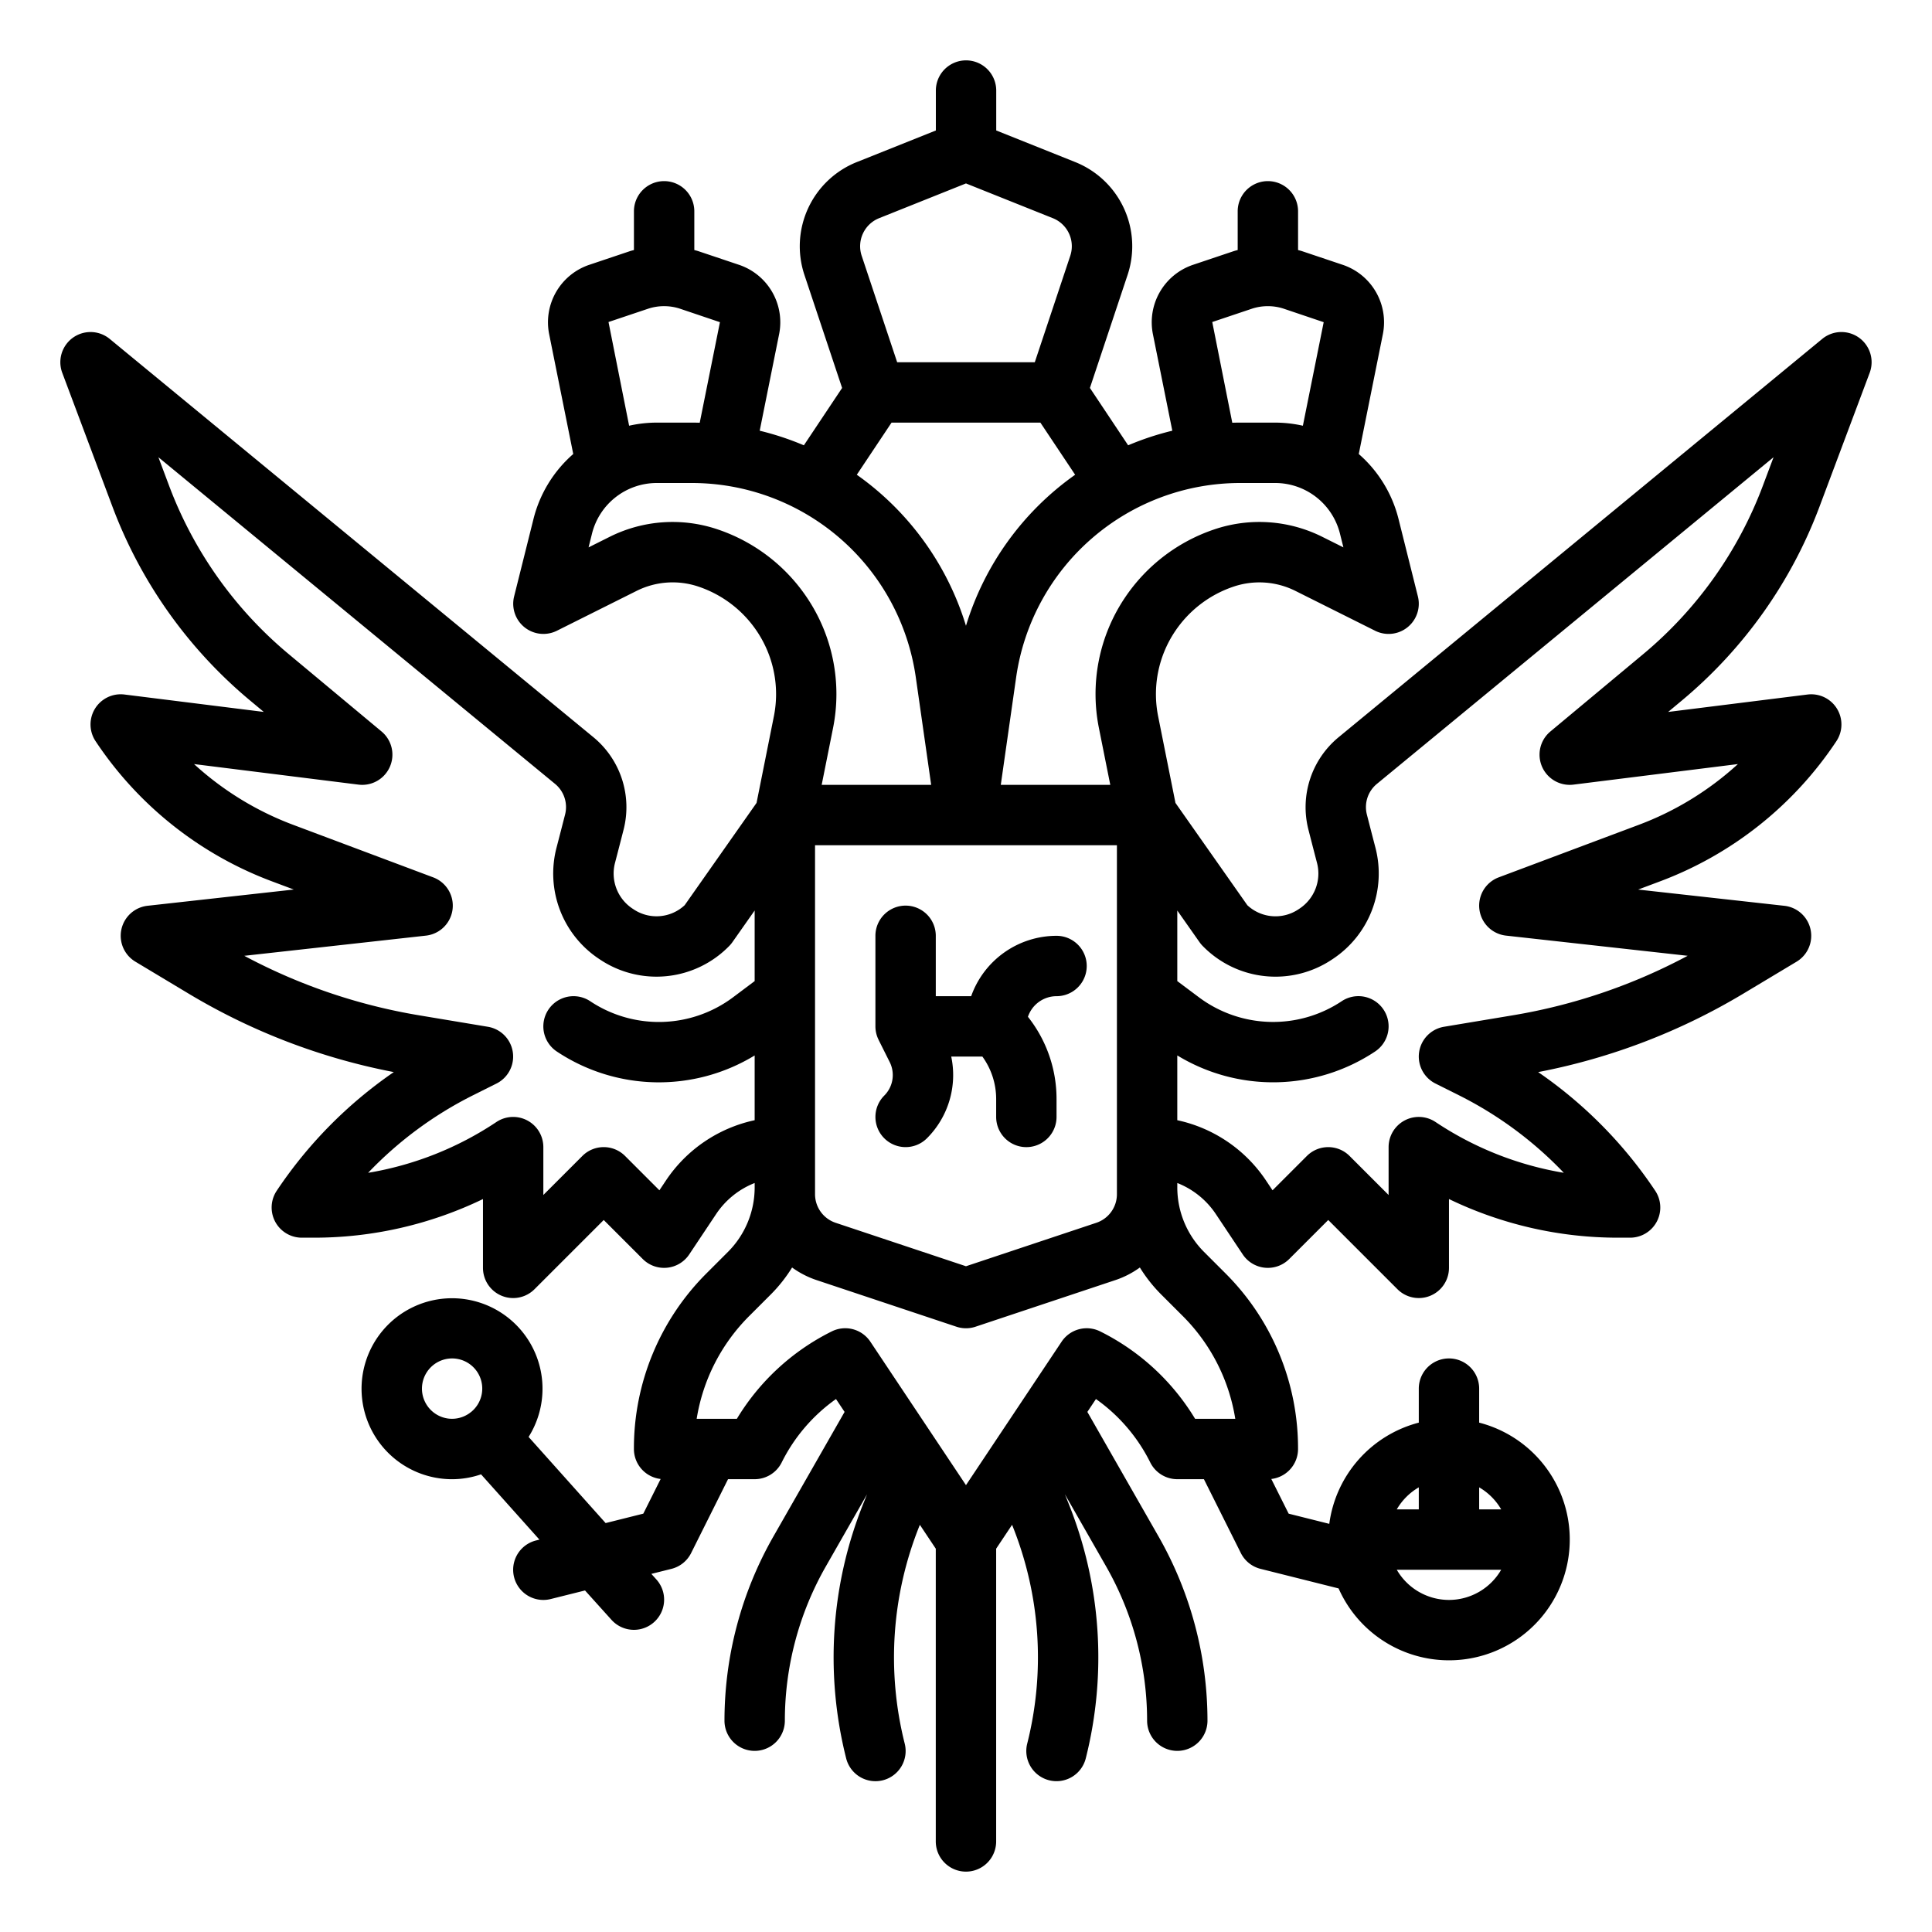 <?xml version="1.0" encoding="UTF-8"?> <svg xmlns="http://www.w3.org/2000/svg" viewBox="0 0 512 512" width="512" height="512"> <g id="outline"> <path d="M482.165,134.325,495.485,98.8a8,8,0,0,0-12.576-8.984L354.711,195.4a24.025,24.025,0,0,0-7.985,24.392c.719,2.817,1.522,5.931,2.3,8.908a11.145,11.145,0,0,1-4.626,12.082l-.315.21a10.935,10.935,0,0,1-13.527-1.1l-19.049-27.11L306.933,189.9a29.89,29.89,0,0,1,4.468-22.59,30.234,30.234,0,0,1,15.52-11.854,21.379,21.379,0,0,1,16.434,1.168l21.062,10.53a8,8,0,0,0,11.338-9.095l-5.132-20.532a33.662,33.662,0,0,0-10.534-17.206l6.39-31.794a16.065,16.065,0,0,0-10.658-18.352l-10.72-3.6-.1-.033c-.331-.106-.669-.185-1-.279V56a8,8,0,0,0-16,0V66.259c-.334.094-.673.173-1,.279l-.1.033-10.7,3.595a16.072,16.072,0,0,0-10.673,18.365l5.147,25.611a75.457,75.457,0,0,0-11.706,3.868l-10.131-15.2,9.991-29.976a24.023,24.023,0,0,0-13.854-29.873l-20.964-8.385V24a8,8,0,0,0-16,0V34.579L227.03,42.964a24.027,24.027,0,0,0-13.855,29.873l9.993,29.976-10.132,15.2a75.387,75.387,0,0,0-11.706-3.868l5.149-25.618A16.066,16.066,0,0,0,195.82,70.171l-10.72-3.6-.1-.033c-.331-.107-.67-.185-1-.279V56a8,8,0,0,0-16,0V66.259c-.335.094-.673.173-1,.279l-.1.033-10.7,3.595a16.07,16.07,0,0,0-10.673,18.365l6.387,31.786a33.659,33.659,0,0,0-10.532,17.206l-5.134,20.532a8,8,0,0,0,11.339,9.095l21.062-10.53a21.384,21.384,0,0,1,16.434-1.168,30.225,30.225,0,0,1,15.519,11.855,29.888,29.888,0,0,1,4.469,22.589l-4.575,22.878-19.05,27.11a10.934,10.934,0,0,1-13.532,1.1l-.31-.206a11.147,11.147,0,0,1-4.627-12.081c.78-2.977,1.581-6.091,2.3-8.908a24.025,24.025,0,0,0-7.985-24.393L29.079,89.82A8,8,0,0,0,16.5,98.8l13.32,35.521a123.188,123.188,0,0,0,36.415,51.288l3.672,3.059-36.924-4.615a8,8,0,0,0-7.649,12.376,96.852,96.852,0,0,0,46.855,37.181l5.668,2.125-38.75,4.305a8,8,0,0,0-3.232,14.811L49.9,263.27a166.771,166.771,0,0,0,54.458,20.843,116.8,116.8,0,0,0-31.023,31.445A8,8,0,0,0,79.994,328h3.155a102.928,102.928,0,0,0,44.845-10.237V336a8,8,0,0,0,13.656,5.656l18.344-18.343,10.343,10.343a8,8,0,0,0,12.313-1.219l7.125-10.687a21.858,21.858,0,0,1,10.219-8.24v1.209a24.176,24.176,0,0,1-7.017,16.984l-5.68,5.68A65.489,65.489,0,0,0,167.994,384a8,8,0,0,0,7.084,7.943l-4.594,9.188-9.986,2.5-20.413-22.829a23.978,23.978,0,1,0-23.4,11,24.134,24.134,0,0,0,3.135.205,23.768,23.768,0,0,0,7.663-1.291l15.47,17.3-.9.225a8,8,0,1,0,3.881,15.523l9.1-2.274,7.021,7.789a8,8,0,1,0,11.885-10.713l-1.326-1.471,5.324-1.331a8,8,0,0,0,5.215-4.184L192.938,392h7.056a8,8,0,0,0,7.155-4.423,45.31,45.31,0,0,1,14.4-16.82l2.275,3.413-18.87,33.022A98.529,98.529,0,0,0,191.994,456a8,8,0,0,0,16,0,82.508,82.508,0,0,1,10.853-40.869l10.927-19.122-.958,2.394a109.342,109.342,0,0,0-4.583,67.537,8,8,0,1,0,15.522-3.881,93.446,93.446,0,0,1,3.917-57.714l.1-.254,4.22,6.33V488a8,8,0,0,0,16,0V410.417l4.22-6.33.1.254a93.446,93.446,0,0,1,3.917,57.714,8,8,0,1,0,15.522,3.881,109.35,109.35,0,0,0-4.584-67.537l-.958-2.4,10.928,19.125A82.513,82.513,0,0,1,303.994,456a8,8,0,0,0,16,0,98.544,98.544,0,0,0-12.961-48.808l-18.871-33.022,2.275-3.413a45.317,45.317,0,0,1,14.4,16.82A8,8,0,0,0,311.994,392h7.056l9.789,19.577a8,8,0,0,0,5.209,4.182l20.694,5.191a32,32,0,1,0,37.252-43.938V368a8,8,0,0,0-16,0v9.012a32.082,32.082,0,0,0-23.72,26.823l-10.768-2.7-4.6-9.191A8,8,0,0,0,343.994,384a65.49,65.49,0,0,0-19.3-46.617l-5.68-5.68a24.18,24.18,0,0,1-7.017-16.984v-1.209a21.863,21.863,0,0,1,10.219,8.24l7.125,10.687a8,8,0,0,0,12.313,1.219l10.343-10.343,18.343,18.343A8,8,0,0,0,383.994,336V317.759A102.928,102.928,0,0,0,428.839,328h3.155a8,8,0,0,0,6.656-12.438,116.8,116.8,0,0,0-31.022-31.445,166.765,166.765,0,0,0,54.457-20.843l14.025-8.415a8,8,0,0,0-3.232-14.811l-38.75-4.305,5.667-2.125a96.855,96.855,0,0,0,46.856-37.181A8,8,0,0,0,479,184.057l-36.924,4.615,3.672-3.059A123.185,123.185,0,0,0,482.165,134.325ZM118.767,375.93A8,8,0,0,1,119.8,360a7.988,7.988,0,0,1,5.036,14.2c-.156.107-.308.223-.458.342A7.982,7.982,0,0,1,118.767,375.93ZM383.994,424a16,16,0,0,1-13.835-8h27.67A16,16,0,0,1,383.994,424Zm13.835-24h-5.835v-5.835A16.082,16.082,0,0,1,397.829,400Zm-21.835-5.835V400h-5.835A16.1,16.1,0,0,1,375.994,394.161ZM215.994,224h80v92.468a7.99,7.99,0,0,1-5.47,7.59l-34.53,11.51-34.53-11.51a7.99,7.99,0,0,1-5.47-7.59ZM350.511,142.31a37.277,37.277,0,0,0-28.649-2.037,46.306,46.306,0,0,0-23.773,18.158,45.785,45.785,0,0,0-6.846,34.6L294.236,208H265.218l4.072-28.5A59.982,59.982,0,0,1,328.667,128h9.26A17.7,17.7,0,0,1,355.1,141.4l.915,3.657Zm-29.25-56.971,10.663-3.581a13.6,13.6,0,0,1,8.135,0l10.732,3.623-5.515,27.441a33.736,33.736,0,0,0-7.349-.825h-9.26q-1.053,0-2.1.03ZM232.973,57.82l23.021-9.209,23.022,9.209a8.008,8.008,0,0,1,4.618,9.957L274.228,96H237.76l-9.406-28.218A8.008,8.008,0,0,1,232.973,57.82Zm3.3,54.175h39.438l9.212,13.818a76.2,76.2,0,0,0-28.931,40.029,76.217,76.217,0,0,0-28.931-40.029ZM171.924,81.758a13.577,13.577,0,0,1,8.135,0l10.732,3.622-5.355,26.646q-1.054-.029-2.115-.03h-9.26a33.7,33.7,0,0,0-7.338.823L161.26,85.339Zm18.2,58.515a37.273,37.273,0,0,0-28.649,2.037l-5.5,2.751.914-3.658A17.7,17.7,0,0,1,174.061,128h9.26a59.979,59.979,0,0,1,59.377,51.5L246.77,208H217.753l2.992-14.961a45.784,45.784,0,0,0-6.846-34.6A46.306,46.306,0,0,0,190.126,140.273Zm-13.664,172.6-1.712,2.567-9.1-9.1a8,8,0,0,0-11.313,0l-10.343,10.343V304a8,8,0,0,0-12.438-6.657,87,87,0,0,1-34,13.467,100.744,100.744,0,0,1,27.81-20.555l6.2-3.1a8,8,0,0,0-2.262-15.047l-18.12-3.02A150.781,150.781,0,0,1,64.741,253.3l48.136-5.348a8,8,0,0,0,1.926-15.442L77.81,218.632a81.071,81.071,0,0,1-26.385-16.146L95,207.933a8,8,0,0,0,6.114-14.084L76.481,173.321a107.146,107.146,0,0,1-31.676-44.614l-2.827-7.538,105.128,86.576a7.964,7.964,0,0,1,2.654,8.083c-.713,2.788-1.506,5.869-2.277,8.815a27.154,27.154,0,0,0,11.235,29.45l.31.206a26.929,26.929,0,0,0,34.279-3.661,7.829,7.829,0,0,0,.8-.969l5.885-8.375V260l-5.724,4.293a32.821,32.821,0,0,1-37.839,1.05,8,8,0,1,0-8.875,13.313,48.829,48.829,0,0,0,52.438,1.052v17.158A37.8,37.8,0,0,0,176.462,312.871Zm136.915,35.821A49.539,49.539,0,0,1,327.361,376H316.712a61.14,61.14,0,0,0-25.14-23.156,8,8,0,0,0-10.234,2.718l-25.344,38.015L230.65,355.558a8,8,0,0,0-10.233-2.718A61.145,61.145,0,0,0,195.275,376H184.626a49.547,49.547,0,0,1,13.985-27.3l5.68-5.68a39.523,39.523,0,0,0,5.622-7.118,23.978,23.978,0,0,0,6.491,3.337l37.06,12.354a7.992,7.992,0,0,0,5.06,0l37.059-12.354a23.969,23.969,0,0,0,6.492-3.337,39.523,39.523,0,0,0,5.622,7.118ZM435.506,173.321l-24.633,20.528a8,8,0,0,0,6.113,14.084l43.577-5.447a81.065,81.065,0,0,1-26.386,16.146l-36.992,13.873a8,8,0,0,0,1.926,15.442l48.136,5.348A150.807,150.807,0,0,1,400.8,269.084l-18.12,3.02a8,8,0,0,0-2.262,15.047l6.2,3.1a100.754,100.754,0,0,1,27.809,20.555,87,87,0,0,1-34-13.467A8,8,0,0,0,367.994,304v12.686l-10.343-10.343a8,8,0,0,0-11.314,0l-9.1,9.1-1.712-2.567a37.8,37.8,0,0,0-23.531-16.009V279.7a48.829,48.829,0,0,0,52.438-1.052,8,8,0,0,0-8.875-13.313,32.82,32.82,0,0,1-37.838-1.05L311.994,260v-18.7l5.885,8.375a8.011,8.011,0,0,0,.8.969A26.93,26.93,0,0,0,352.96,254.3l.315-.209a27.151,27.151,0,0,0,11.23-29.446c-.771-2.946-1.565-6.028-2.277-8.816a7.965,7.965,0,0,1,2.654-8.083L470.01,121.169l-2.826,7.538A107.151,107.151,0,0,1,435.506,173.321Z"></path> <path d="M234.337,301.653a8,8,0,0,0,11.314,0A23.667,23.667,0,0,0,252.084,280h8.255a19.168,19.168,0,0,1,3.655,11.313V296a8,8,0,0,0,16,0v-4.687a35.034,35.034,0,0,0-7.58-21.852,8.009,8.009,0,0,1,7.58-5.461,8,8,0,0,0,0-16,24.038,24.038,0,0,0-22.624,16h-9.376V248a8,8,0,0,0-16,0v24a7.962,7.962,0,0,0,.835,3.542c0,.011,0,.025.01.036l2.94,5.88a7.687,7.687,0,0,1-1.442,8.885A8,8,0,0,0,234.337,301.653Z"></path> </g> </svg> 